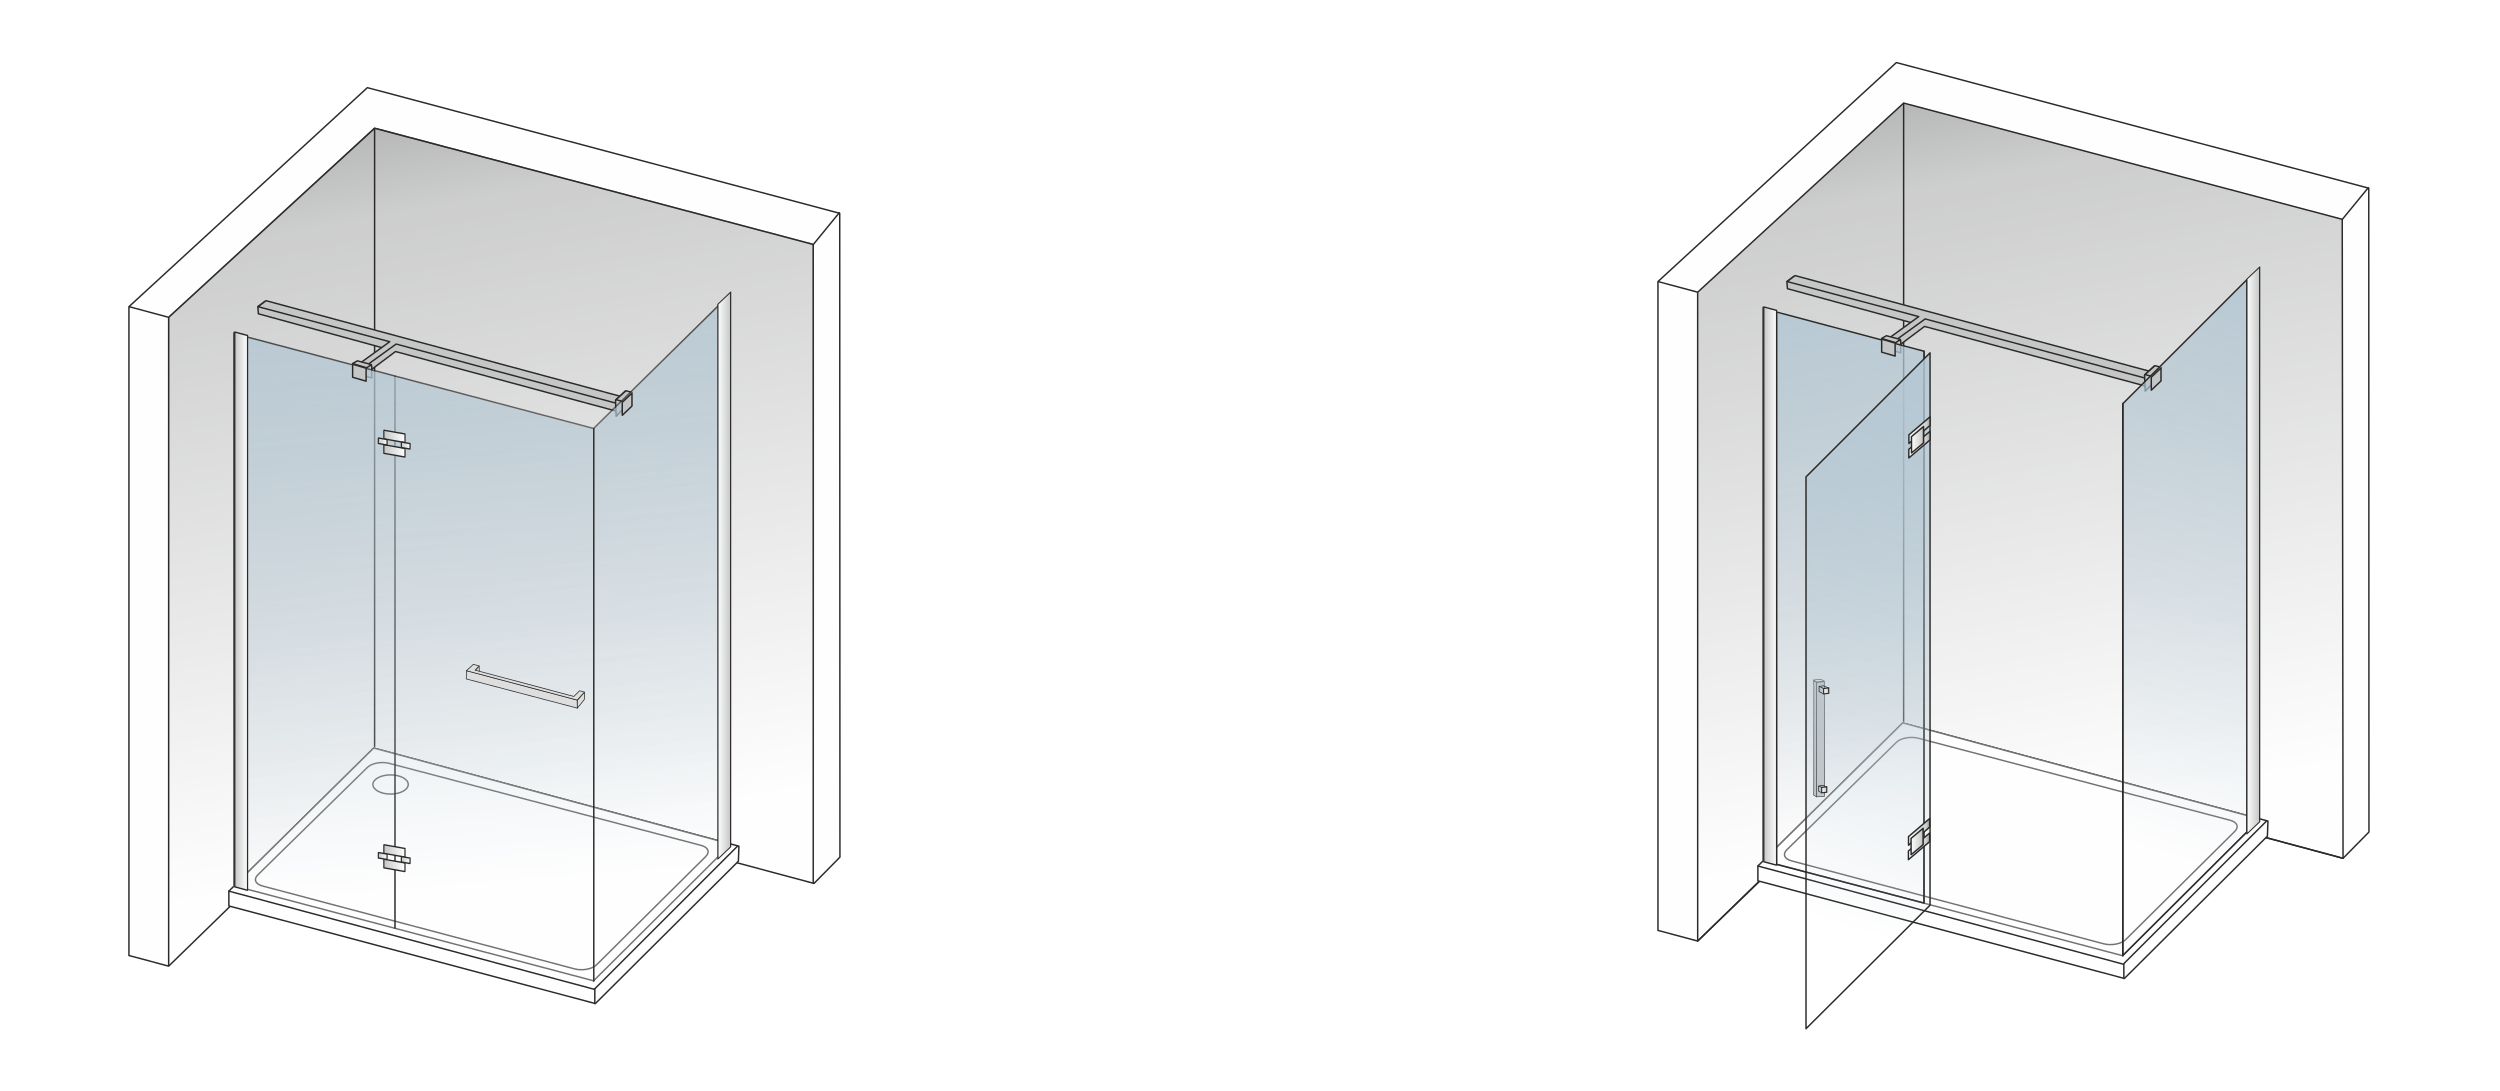 <svg xmlns="http://www.w3.org/2000/svg" xmlns:xlink="http://www.w3.org/1999/xlink" xmlns:v="https://vecta.io/nano" width="2000" height="873" viewBox="0 0 2000 872.92" fill-rule="evenodd"><style><![CDATA[.n{stroke-linejoin:round}.o{stroke-width:1.18}.p{stroke-miterlimit:22.926}.q{fill:none}.r{fill:#2b2a29}.s{fill-rule:nonzero}.t{stroke:#2b2a29}.u{stroke-linecap:round}.v{fill:#c5c6c6}.w{fill:#fefefe}.x{stroke-width:.59}.y{fill:#b4c7d3}.z{stroke:#727271}]]></style><defs><mask id="A"><linearGradient id="B" x1="80.8" y1="60.52" x2="201.67" y2="715.57" xlink:href="#i"><stop offset="0" stop-color="#fff"></stop><stop offset=".231" stop-opacity=".502" stop-color="#fff"></stop><stop offset="1" stop-opacity="0" stop-color="#fff"></stop></linearGradient><path d="M134.32 101.92H651.8v671.56H134.32z" fill="url(#B)"></path></mask><mask id="C"><linearGradient id="D" x1="22.87" y1="184.38" x2="67.4" y2="737.02" xlink:href="#i"><stop offset="0" stop-color="#fff"></stop><stop offset="1" stop-opacity="0" stop-color="#fff"></stop></linearGradient><path d="M186.67 240.21h392.37v544.56H186.67z" fill="url(#D)"></path></mask><mask id="E"><linearGradient id="F" x1="1304.03" y1="40.43" x2="1424.9" y2="695.48" xlink:href="#i"><stop offset="0" stop-color="#fff"></stop><stop offset=".231" stop-opacity=".502" stop-color="#fff"></stop><stop offset="1" stop-opacity="0" stop-color="#fff"></stop></linearGradient><path d="M1358.13 82.42h516.3V752.8h-516.3z" fill="url(#F)"></path></mask><mask id="G"><linearGradient id="H" x1="1913.05" y1="190.89" x2="1754.02" y2="694.09" xlink:href="#i"><stop offset="0" stop-color="#fff"></stop><stop offset="1" stop-opacity="0" stop-color="#fff"></stop></linearGradient><path d="M1698.26 223.68h99.23v540.68h-99.23z" fill="url(#H)"></path></mask><mask id="I"><linearGradient id="J" x1="1325.03" y1="211.34" x2="1431.78" y2="670.52" xlink:href="#i"><stop offset="0" stop-color="#fff"></stop><stop offset="1" stop-opacity="0" stop-color="#fff"></stop></linearGradient><path d="M1421.26 249.59h117.95V722.4h-117.95z" fill="url(#J)"></path></mask><mask id="K"><linearGradient id="L" x1="1659.6" y1="249.45" x2="1500.57" y2="752.65" xlink:href="#i"><stop offset="0" stop-color="#fff"></stop><stop offset="1" stop-opacity="0" stop-color="#fff"></stop></linearGradient><path d="M1444.81 282.24h99.22v540.68h-99.22z" fill="url(#L)"></path></mask><linearGradient id="M" x1="1538.55" y1="673.16" x2="1528.85" y2="673.16" xlink:href="#i"><stop offset="0" stop-color="#9d9e9e"></stop><stop offset=".161" stop-color="#cdcece"></stop><stop offset="1" stop-color="#fefefe"></stop></linearGradient><linearGradient id="N" x1="302.68" y1="684.79" x2="309.64" y2="684.79" xlink:href="#i"><stop offset="0" stop-color="#c5c6c6"></stop><stop offset="1" stop-color="#fefefe"></stop></linearGradient><linearGradient id="O" xlink:href="#N" y1="353.18" y2="353.18"></linearGradient><linearGradient id="P" xlink:href="#N" x1="584.51" y1="460.4" x2="574.31" y2="460.4"></linearGradient><linearGradient id="Q" xlink:href="#M" x1="1543.72" y1="677.04" x2="1526.72" y2="677.04"></linearGradient><linearGradient id="R" xlink:href="#M" x1="1544.05" y1="344.06" x2="1527.15" y2="344.06"></linearGradient><linearGradient id="S" xlink:href="#M" x1="1543.72" y1="665.46" x2="1526.81" y2="665.46"></linearGradient><linearGradient id="T" xlink:href="#M" x1="1462.99" y1="552.7" x2="1458.9" y2="552.7"></linearGradient><linearGradient id="U" xlink:href="#N" x1="321.09" y1="688.01" x2="328.05" y2="688.01"></linearGradient><linearGradient id="V" xlink:href="#N" x1="321.09" y1="356.4" x2="328.05" y2="356.4"></linearGradient><linearGradient id="W" xlink:href="#N" x1="1411.06" y1="468.81" x2="1421.26" y2="468.81"></linearGradient><linearGradient id="X" xlink:href="#N" x1="307.09" y1="680.7" x2="323.99" y2="680.7"></linearGradient><linearGradient id="Y" xlink:href="#N" x1="307.09" y1="360.67" x2="323.99" y2="360.67"></linearGradient><linearGradient id="Z" xlink:href="#N" x1="307.09" y1="692.28" x2="323.99" y2="692.28"></linearGradient><linearGradient id="a" xlink:href="#N" x1="307.09" y1="349.09" x2="323.99" y2="349.09"></linearGradient><linearGradient id="b" xlink:href="#M" x1="1538.88" y1="351.76" x2="1529.18" y2="351.76"></linearGradient><linearGradient id="c" xlink:href="#N" x1="1807.73" y1="440.32" x2="1797.53" y2="440.32"></linearGradient><linearGradient id="d" xlink:href="#M" x1="1461.43" y1="631.82" x2="1457.33" y2="631.82"></linearGradient><linearGradient id="e" xlink:href="#N" x1="187.83" y1="488.9" x2="198.04" y2="488.9"></linearGradient><linearGradient id="f" xlink:href="#M" x1="1544.05" y1="355.63" x2="1527.06" y2="355.63"></linearGradient><path id="g" d="M1461.4 629.42l-4.07.48.03 4.31 4.07-.47z"></path><path id="h" d="M1462.97 550.3l-4.07.48.03 4.31 4.06-.47z"></path><linearGradient id="i" gradientUnits="userSpaceOnUse"></linearGradient></defs><path d="M0 0h2000v872.92H0z" fill="#fff"></path><g class="n o p t"><path d="M103.15 245.29v519.08l31.77 8.52 164.76-160.38 351.53 94.2 20.74-21.04-.17-515.07-377.9-100.51z" class="w"></path><path d="M134.92 772.89l-.01-519.09 164.77-151.29 350.9 92.98.63 511.22-350.12-94.2z" fill="#9d9e9e" mask="url(#A)"></path><path d="M299.68 102.78v494.21" class="q u"></path><path d="M206.27 245.25l.45 5.75 99.41 27.24 3.02-.81-13.97 13.26-5.18 4.37 5.74 1.57 20.67-15.44 177.75 47.99 6.38-7.6-26.75-7.76-261.76-72.79z" class="v"></path><path d="M298.96 598.4L183.09 712.86v11.86l293.2 78.11L590.7 688.95l.44-12.04z" class="w"></path></g><g class="z n o p"><path d="M298.96 598.4L187.32 708.59l287.55 76.02L578.45 681.4l.11-7.8z" class="w"></path><path d="M206.26 699.84l87.65-85.97c3.6-3.53 11.68-4.78 17.53-3.22l249.38 65.6c5.86 1.56 7.32 5.38 3.77 8.91l-87.39 86.68c-3.55 3.53-11.7 4.8-17.53 3.23l-249.64-66.32c-5.84-1.55-7.36-5.36-3.77-8.91z" class="q"></path></g><g class="t u n o p q"><path d="M183.09 712.86l292.32 78.55L590.1 676.79"></path><path d="M475.85 790.96v11.87"></path></g><ellipse cx="312.46" cy="627.54" rx="14.14" ry="7.67" class="n o q z"></ellipse><g class="p t n"><path d="M671.42 170.16l-20.92 25.55" class="o q u"></path><g class="v o"><path d="M297.38 292.62l-10.57-3.28v9.79l10.57 3.2z"></path><path d="M287.42 290.93l5.74 1.42 23.74-17.15 179.17 48.19 5.62-4.92-288.88-77.96-6.3 4.8 105.27 28.03z"></path></g><path d="M315.99 301.03V742.4" class="o q u"></path><g class="v o"><path d="M293.33 294.19l-11.31-3.38 3.89-2.19 11.22 3.02zm199.08 25.86l7.83-7.28.29 12.41-7.61 7.8z"></path><path d="M498.18 321.12l7.8-7.2-5.21-1.33-7.96 7.1z"></path></g><path d="M187.26 708.73V266.82l287.61 75.91L578.45 240.8v441.21L474.87 784.18z" mask="url(#C)" class="o y"></path><path d="M292.88 294.53l-10.78-3.13v10.37l10.78 3.13z" class="o v"></path><g fill="#dedede" class="x"><path d="M377.2 539.73l2.83-.55 3.46 2.06-.16-8.45z"></path><path d="M461.87 566.48l-.13-6.49-88.58-23.54-.13 6.67z"></path><path d="M461.73 560.03l5.89-6.37-3.95-1.11-4.58 4.57-79.01-21.03 3.23-3.39-4.63-1.26-5.52 5.1z"></path></g><path d="M187.27 265.89v441.94" class="o q u"></path></g><path d="M187.83 265.61l10.21 2.73v443.85l-10.21-2.73z" fill="url(#e)"></path><path d="M197.78 268.86l-10.2-2.73.5-1.03 10.21 2.72.25.36-.76.68zm.51-1.04c.24.06.33.35.19.64-.14.28-.45.46-.7.4l.51-1.04zm-.76 444.52V268.49l1.01-.31v443.85l-.76.68-.25-.37zm1.01-.31c0 .28-.22.58-.5.67-.28.08-.51-.08-.51-.36l1.01-.31zm-10.46-3.09l10.21 2.73-.51 1.04-10.2-2.73-.25-.36.75-.68zm-.5 1.04c-.24-.06-.33-.35-.19-.64.14-.28.45-.46.69-.4l-.5 1.04zm.76-444.52v443.85l-1.01.31V265.77l.75-.67.26.36zm-1.01.31a.73.73 0 0 1 .5-.66c.28-.09.51.07.51.35l-1.01.31z" class="r s"></path><path d="M307.09 355.71l16.9 3.01v6.9l-16.9-3z" fill="url(#Y)"></path><path d="M323.76 359.24l-16.91-3.01.48-1.03 16.9 3 .25.33-.72.71zm.47-1.04c.24.04.32.31.19.59-.13.29-.43.49-.66.45l.47-1.04zm-.72 7.61v-6.9l.97-.38v6.9l-.72.71-.25-.33zm.97-.38c0 .27-.22.58-.49.68-.26.1-.48-.03-.48-.3l.97-.38zm-17.15-3.33l16.9 3-.47 1.04-16.91-3.01-.25-.33.73-.7zm-.48 1.03c-.23-.04-.32-.3-.19-.59.13-.28.43-.48.67-.44l-.48 1.03zm.72-7.61v6.91l-.97.37v-6.9l.73-.7.24.32zm-.97.38c0-.27.22-.57.49-.67.26-.11.48.03.48.29l-.97.38z" class="r s"></path><path d="M307.09 344.14l16.9 3v6.9l-16.9-3z" fill="url(#a)"></path><path d="M323.76 347.66l-16.91-3.01.48-1.03 16.9 3 .25.33-.72.71zm.47-1.04c.24.04.32.31.19.6-.13.28-.43.48-.66.44l.47-1.04zm-.72 7.61v-6.9l.97-.38v6.9l-.72.71-.25-.33zm.97-.38c0 .27-.22.58-.49.68-.26.11-.48-.03-.48-.3l.97-.38zm-17.15-3.33l16.9 3.01-.47 1.03-16.91-3.01-.25-.32.73-.71zm-.48 1.03c-.23-.04-.32-.3-.19-.59.13-.28.43-.48.67-.44l-.48 1.03zm.72-7.6v6.9l-.97.38v-6.91l.73-.7.24.33zm-.97.37c0-.27.22-.57.49-.67.26-.11.48.03.48.3l-.97.37z" class="r s"></path><path d="M321.09 353.59l6.96 1.25v4.37l-6.96-1.25z" fill="url(#V)"></path><path d="M327.81 355.36l-6.96-1.26.48-1.03 6.96 1.25.25.33-.73.71zm.48-1.04c.24.04.32.31.19.6-.13.28-.43.48-.67.44l.48-1.04zm-.72 5.08v-4.37l.97-.38v4.38l-.73.7-.24-.33zm.97-.37c0 .26-.22.57-.49.67-.26.11-.48-.03-.48-.3l.97-.37zm-7.21-1.59l6.96 1.26-.48 1.03-6.96-1.25-.25-.33.73-.71zm-.48 1.04c-.23-.04-.32-.31-.18-.59.13-.29.43-.49.66-.45l-.48 1.04zm.73-5.08v4.37l-.98.38v-4.37l.73-.71.25.33zm-.98.38c0-.27.22-.58.49-.68.27-.11.49.03.49.3l-.98.38z" class="r s"></path><path d="M302.68 350.36l6.96 1.25v4.38l-6.96-1.25z" fill="url(#O)"></path><path d="M309.4 352.13l-6.96-1.25.48-1.04 6.96 1.26.25.33-.73.7zm.48-1.03c.24.04.32.3.19.59-.13.28-.43.48-.67.44l.48-1.03zm-.72 5.08v-4.38l.97-.37v4.37l-.73.71-.24-.33zm.97-.38c0 .27-.22.57-.49.68-.26.1-.48-.03-.48-.3l.97-.38zm-7.21-1.58l6.96 1.25-.48 1.04-6.96-1.26-.25-.33.73-.7zm-.48 1.03c-.24-.04-.32-.31-.19-.59.14-.28.43-.48.67-.44l-.48 1.03zm.72-5.08v4.38l-.97.37v-4.37l.73-.71.24.33zm-.97.38c0-.27.22-.57.49-.68.27-.1.48.03.48.3l-.97.38z" class="r s"></path><path d="M307.09 687.33l16.9 3v6.9l-16.9-3z" fill="url(#Z)"></path><path d="M323.76 690.85l-16.91-3.01.48-1.03 16.9 3 .25.33-.72.71zm.47-1.04c.24.04.32.31.19.6-.13.28-.43.48-.66.44l.47-1.04zm-.72 7.61v-6.9l.97-.38v6.9l-.72.71-.25-.33zm.97-.38c0 .27-.22.58-.49.68-.26.1-.48-.03-.48-.3l.97-.38zm-17.15-3.33l16.9 3.01-.47 1.03-16.91-3-.25-.33.73-.71zm-.48 1.04c-.23-.05-.32-.31-.19-.6.13-.28.43-.48.67-.44l-.48 1.04zm.72-7.61v6.9l-.97.38v-6.91l.73-.7.24.33zm-.97.37c0-.26.22-.57.49-.67.26-.11.48.03.48.3l-.97.37z" class="r s"></path><path d="M307.09 675.75l16.9 3v6.9l-16.9-3z" fill="url(#X)"></path><path d="M323.76 679.27l-16.91-3.01.48-1.03 16.9 3 .25.33-.72.71zm.47-1.04c.24.05.32.31.19.6-.13.28-.43.48-.66.44l.47-1.04zm-.72 7.61v-6.9l.97-.38v6.91l-.72.7-.25-.33zm.97-.37c0 .26-.22.57-.49.67-.26.11-.48-.03-.48-.3l.97-.37zm-17.15-3.34l16.9 3.01-.47 1.03-16.91-3-.25-.33.73-.71zm-.48 1.04c-.23-.04-.32-.31-.19-.6.13-.28.43-.48.67-.44l-.48 1.04zm.72-7.61v6.9l-.97.38v-6.9l.73-.71.24.33zm-.97.38c0-.27.22-.58.49-.68.26-.11.48.03.48.3l-.97.38z" class="r s"></path><path d="M321.09 685.2l6.96 1.25v4.38l-6.96-1.26z" fill="url(#U)"></path><path d="M327.81 686.97l-6.96-1.26.48-1.03 6.96 1.25.25.33-.73.71zm.48-1.04c.24.05.32.31.19.6-.13.28-.43.48-.67.44l.48-1.04zm-.72 5.09v-4.38l.97-.38v4.38l-.73.7-.24-.32zm.97-.38c0 .27-.22.57-.49.67-.26.11-.48-.03-.48-.29l.97-.38zm-7.21-1.59l6.96 1.26-.48 1.03-6.96-1.25-.25-.33.73-.71zm-.48 1.04c-.23-.04-.32-.31-.18-.59.13-.29.43-.49.66-.45l-.48 1.04zm.73-5.08v4.37l-.98.38v-4.37l.73-.71.25.33zm-.98.38c0-.27.22-.58.49-.68s.49.03.49.3l-.98.38z" class="r s"></path><path d="M302.68 681.97l6.96 1.26v4.37l-6.96-1.25z" fill="url(#N)"></path><path d="M309.4 683.74l-6.96-1.25.48-1.03 6.96 1.25.25.33-.73.7zm.48-1.03c.24.04.32.31.19.59-.13.29-.43.48-.67.44l.48-1.03zm-.72 5.08v-4.37l.97-.38v4.37l-.73.71-.24-.33zm.97-.38c0 .27-.22.57-.49.68-.26.1-.48-.03-.48-.3l.97-.38zm-7.21-1.58l6.96 1.25-.48 1.04-6.96-1.25-.25-.33.73-.71zm-.48 1.04c-.24-.05-.32-.31-.19-.6.14-.28.43-.48.67-.44l-.48 1.04zm.72-5.09v4.38l-.97.38v-4.38l.73-.7.24.32zm-.97.38c0-.27.22-.57.49-.67.27-.11.48.02.48.29l-.97.38z" class="r s"></path><path d="M584.51 233.64l-10.2 9.68v443.85l10.2-9.68z" fill="url(#P)"></path><path d="M574.07 242.98l10.2-9.67.48.67-10.2 9.67-.73-.15.25-.52zm.48.67c-.23.23-.53.26-.67.07-.13-.18-.05-.51.19-.74l.48.67zm-.73 443.7V243.5l.98-.36v443.84l-.25.52-.73-.15zm.98-.37c0 .27-.22.58-.49.68s-.49-.04-.49-.31l.98-.37zm9.95-9.16l-10.2 9.68-.48-.67 10.2-9.68.73.16-.25.51zm-.48-.67c.23-.22.53-.25.67-.06.13.18.05.51-.19.73l-.48-.67zm.73-443.69v443.85l-.98.36V233.82l.25-.51.73.15zm-.98.36c0-.27.22-.57.49-.67s.49.04.49.31l-.98.36z" class="r s"></path><g class="n p t"><path d="M475.03 342.86V784.8" class="o q u"></path><path d="M461.87 560.23v6.25l5.56-6.83.21-5.89z" fill="#dedede" class="x"></path><g class="o"><path d="M497.81 321.84l7.77-7.41v10.37l-7.77 7.41z" class="v"></path><path d="M134.92 772.89V253.8l164.76-151.29 350.9 92.98v511.22M103.15 245.29l31.76 8.51" class="q"></path></g><path d="M650.58 195.49l-350.9-92.71L134.91 253.8" stroke-width=".12" class="q"></path><path d="M1326.37 225.2v519.09l31.77 8.51 164.77-160.38 351.52 94.2 20.74-21.04-.16-515.07L1517.1 50z" class="o w"></path></g><path d="M1358.14 752.8l-.01-519.09 164.78-151.29 350.89 92.99.63 511.21-350.11-94.2z" fill="#9d9e9e" mask="url(#E)"></path><g class="n o p t"><g class="q"><path d="M1358.14 752.8l-.01-519.09 164.78-151.29 350.89 92.99.63 511.21-350.11-94.2z"></path><path d="M1522.9 82.69l.01 494.21" class="u"></path></g><path d="M1429.5 225.16l.44 5.75 99.41 27.24 3.02-.81-13.96 13.26-5.18 4.38 5.73 1.57 20.67-15.45 177.75 47.99 6.38-7.6-26.75-7.76-261.75-72.79z" class="v"></path><path d="M1522.18 578.31l-115.87 114.46v11.86l293.21 78.11 114.4-113.87.44-12.05z" class="w"></path></g><g class="z n o p"><path d="M1522.18 578.31L1410.54 688.5l287.55 76.02 103.59-103.21.11-7.79z" class="w"></path><path d="M1429.49 679.75l87.64-85.96c3.61-3.54 11.68-4.79 17.54-3.23l249.38 65.6c5.85 1.56 7.31 5.39 3.76 8.91l-87.38 86.68c-3.56 3.53-11.71 4.8-17.54 3.23l-249.63-66.32c-5.84-1.55-7.36-5.36-3.77-8.91z" class="q"></path></g><g class="t n p"><path d="M1406.31 692.77l292.32 78.55 114.69-114.62m-114.24 114.18v11.86m195.57-632.66l-20.93 25.54" class="u o q"></path><g class="v o"><path d="M1520.6 272.53l-10.56-3.28v9.79l10.56 3.2z"></path><path d="M1510.65 270.84l5.74 1.42 23.74-17.15 179.16 48.19 5.62-4.92-288.88-77.96-6.3 4.8L1535 253.25z"></path></g><path d="M1539.21 280.94v441.38" class="o q u"></path><g class="v"><path d="M1516.55 274.1l-11.31-3.38 3.9-2.19 11.21 3.03zm199.08 25.87l7.84-7.29.28 12.42-7.61 7.79z" class="o"></path><path d="M1721.4 301.03l7.81-7.2-5.22-1.33-7.96 7.1z" class="o"></path><g class="x"><path d="M1459.62 545.35l-6.48.44v91.65l6.48-.45z"></path><path d="M1453.18 545.79l-2.32-1.23.19 4.53h0l-.03 81.76h0l-.09 5.11 2.3 1.46z"></path></g></g><path d="M1453.33 545.61l6.31-.75-3.23-1.47-5.8.57z" class="q x"></path></g><path d="M1797.49 665.56V223.68l-99.23 99.22v441.46z" mask="url(#G)" class="y"></path><path d="M1797.49 665.56V223.68l-99.23 99.22v441.46z" class="n o p q t"></path><path d="M1421.26 691.47V249.59l117.95 31.35V722.4z" mask="url(#I)" class="y"></path><g class="n o p t"><path d="M1421.26 691.47V249.59l117.95 31.35V722.4z" class="q"></path><path d="M1516.1 274.44l-10.77-3.13v10.37l10.77 3.13z" class="v"></path><path d="M1410.49 245.8v441.94" class="q u"></path></g><path d="M1411.06 245.53l10.2 2.72V692.1l-10.2-2.73z" fill="url(#W)"></path><path d="M1421.01 248.77l-10.2-2.73.5-1.03 10.2 2.72.26.37-.76.67zm.5-1.04c.24.07.33.35.19.64-.14.28-.45.46-.69.4l.5-1.04zm-.76 444.52V248.4l1.02-.3v443.85l-.76.67-.26-.37zm1.02-.3c0 .28-.23.57-.51.66-.28.08-.51-.08-.51-.36l1.02-.3zm-10.46-3.09l10.2 2.72-.5 1.04-10.2-2.73-.26-.36.76-.67zm-.5 1.03c-.25-.06-.33-.35-.2-.63.14-.29.45-.47.7-.4l-.5 1.03zm.75-444.52v443.85l-1.01.31V245.68l.76-.67.25.36zm-1.01.31a.74.74 0 0 1 .51-.66c.28-.09.5.07.5.35l-1.01.31z" class="r s"></path><path d="M1807.73 213.55l-10.2 9.68v443.85l10.2-9.68z" fill="url(#c)"></path><path d="M1797.29 222.9l10.2-9.68.49.67-10.2 9.68-.74-.16.25-.51zm.49.67c-.24.22-.54.25-.67.06-.14-.18-.06-.51.18-.73l.49.67zm-.74 443.69V223.41l.98-.36V666.9l-.24.51-.74-.15zm.98-.36c0 .27-.22.57-.49.67s-.49-.04-.49-.31l.98-.36zm9.96-9.16l-10.2 9.67-.49-.67 10.2-9.67.73.15-.24.52zm-.49-.67c.23-.22.54-.25.67-.07s.05.52-.18.74l-.49-.67zm.73-443.7v443.85l-.98.37V213.74l.25-.52.73.15zm-.98.37c0-.27.22-.58.49-.68s.49.04.49.31l-.98.37z" class="r s"></path><g class="t n p"><g class="o"><path d="M1698.26 322.77v441.95" class="q u"></path><path d="M1721.03 301.75l7.78-7.41v10.37l-7.78 7.41z" class="v"></path><path d="M1326.37 225.2l31.76 8.51" class="q"></path></g><path d="M1873.8 175.41l-350.9-92.72-164.77 151.02" stroke-width=".12" class="q"></path></g><path d="M1544.03 724.12V282.24l-99.22 99.22v441.46z" mask="url(#K)" class="y"></path><path d="M1544.03 724.12V282.24l-99.22 99.22v441.46z" class="n o p q t"></path><use xlink:href="#g" fill="url(#d)"></use><g class="p q t"><use xlink:href="#g" stroke-width=".9"></use><g class="x"><path d="M1461.4 629.57l-3-1.31-3.48.5v4.08l2.44 1.37" class="n"></path><path d="M1454.92 628.79l2.41 1.11"></path></g></g><use xlink:href="#h" fill="url(#T)"></use><g class="p q t"><use xlink:href="#h" stroke-width=".9"></use><g class="x"><path d="M1462.97 550.45l-4.23-1.85-3.48.5v4.08l3.67 1.91" class="n"></path><path d="M1455.26 549.1l3.64 1.68"></path></g></g><path d="M1544.05 344.96l-16.99 14.44v6.91l16.99-14.44z" fill="url(#f)"></path><path d="M1526.68 358.95l16.99-14.44.77.9-17 14.44-.97-.46.21-.44zm.76.9c-.25.21-.62.18-.83-.07s-.18-.62.07-.83l.76.9zm-.97 6.45v-6.91l1.18.02v6.9l-.21.45-.97-.46zm1.18.01c0 .33-.27.59-.59.58a.59.59 0 0 1-.59-.59l1.18.01zm16.79-13.99l-17 14.44-.76-.9 16.99-14.44.97.45-.2.45zm-.77-.9c.25-.21.62-.18.83.07s.18.62-.06.83l-.77-.9zm.97-6.45v6.9l-1.17-.01v-6.9l.2-.45.97.46zm-1.17-.01c0-.33.26-.59.58-.58.33 0 .59.26.59.59l-1.17-.01z" class="r s"></path><path d="M1544.05 333.38l-16.9 14.44v6.91l16.9-14.44z" fill="url(#R)"></path><path d="M1526.76 347.37l16.91-14.44.77.9-16.91 14.44-.97-.45.2-.45zm.77.9c-.25.21-.62.18-.83-.07s-.18-.62.06-.83l.77.9zm-.97 6.45v-6.9l1.17.01v6.9l-.2.45-.97-.46zm1.17.01c0 .33-.26.59-.58.58-.33 0-.59-.26-.59-.59l1.17.01zm16.71-13.99l-16.91 14.44-.77-.9 16.91-14.44.97.45-.2.45zm-.77-.9c.25-.21.62-.18.83.07s.18.62-.06.83l-.77-.9zm.97-6.45v6.9l-1.17-.01v-6.9l.2-.45.97.46zm-1.17-.01c0-.33.26-.59.58-.58a.59.59 0 0 1 .59.59l-1.17-.01z" class="r s"></path><path d="M1538.83 341.2l-9.65 8.08.05 13.03 9.65-8.08z" fill="url(#b)"></path><path d="M1528.81 348.83l9.65-8.08.74.9-9.65 8.08-.96-.45.22-.45zm.74.9c-.25.21-.62.17-.82-.07a.59.59 0 0 1 .08-.83l.74.9zm-.91 12.59l-.05-13.04 1.18-.01.05 13.03-.22.46-.96-.44zm1.18-.02c0 .33-.26.6-.59.6a.59.59 0 0 1-.59-.58l1.18-.02zm9.44-7.62l-9.66 8.08-.74-.9 9.65-8.08.96.45-.21.45zm-.75-.9a.6.6 0 0 1 .83.08c.2.24.17.62-.08.82l-.75-.9zm.91-12.59l.05 13.04-1.17.01-.06-13.03.22-.46.96.44zm-1.18.02a.6.6 0 0 1 .59-.6c.32 0 .59.25.59.58l-1.18.02z" class="r s"></path><path d="M1543.72 666.36l-17 14.44v6.91l17-14.44z" fill="url(#Q)"></path><path d="M1526.34 680.35l17-14.44.76.9-16.99 14.44-.97-.45.2-.45zm.77.9c-.25.21-.62.18-.83-.07s-.18-.62.06-.83l.77.9zm-.97 6.45v-6.9l1.17.01v6.9l-.2.45-.97-.46zm1.17.01a.57.57 0 0 1-.59.58.59.59 0 0 1-.58-.59l1.17.01zm16.79-13.99l-16.99 14.44-.77-.9 17-14.44.97.45-.21.45zm-.76-.9c.25-.21.62-.18.83.07s.18.62-.07.83l-.76-.9zm.97-6.45v6.9l-1.18-.01v-6.9l.21-.45.97.46zm-1.18-.01c0-.33.27-.59.59-.58a.59.59 0 0 1 .59.59l-1.18-.01z" class="r s"></path><path d="M1543.72 654.79l-16.91 14.43v6.91l16.91-14.44z" fill="url(#S)"></path><path d="M1526.43 668.77l16.91-14.43.76.9-16.9 14.43-.97-.45.2-.45zm.77.9c-.25.21-.62.18-.83-.07s-.18-.62.06-.83l.77.9zm-.97 6.45v-6.9l1.17.01v6.9l-.2.45-.97-.46zm1.17.01c0 .33-.26.59-.59.59a.6.6 0 0 1-.58-.6l1.17.01zm16.7-13.99l-16.9 14.44-.77-.9 16.91-14.44.97.45-.21.45zm-.76-.9a.59.59 0 0 1 .83.07c.21.25.18.62-.07.83l-.76-.9zm.97-6.45v6.9l-1.18-.01v-6.9l.21-.44.97.45zm-1.18-.01a.59.59 0 1 1 1.18.01l-1.18-.01z" class="r s"></path><path d="M1538.5 662.6l-9.65 8.08.05 13.03 9.65-8.07z" fill="url(#M)"></path><path d="M1528.47 670.23l9.66-8.08.74.9-9.65 8.08-.96-.44.21-.46zm.75.9c-.25.21-.62.17-.83-.07a.6.6 0 0 1 .08-.83l.75.9zm-.91 12.59l-.05-13.03 1.17-.02.06 13.04-.22.45-.96-.44zm1.18-.01a.6.6 0 0 1-.59.59c-.32.01-.59-.25-.59-.58l1.18-.01zm9.43-7.62l-9.65 8.07-.74-.9 9.65-8.07.96.44-.22.46zm-.74-.9c.25-.21.62-.18.82.07a.59.59 0 0 1-.08.83l-.74-.9zm.91-12.6l.05 13.04-1.18.01-.05-13.03.22-.46.96.44zm-1.18.02c0-.33.26-.6.59-.6.32 0 .58.26.59.58l-1.18.02z" class="r s"></path></svg>